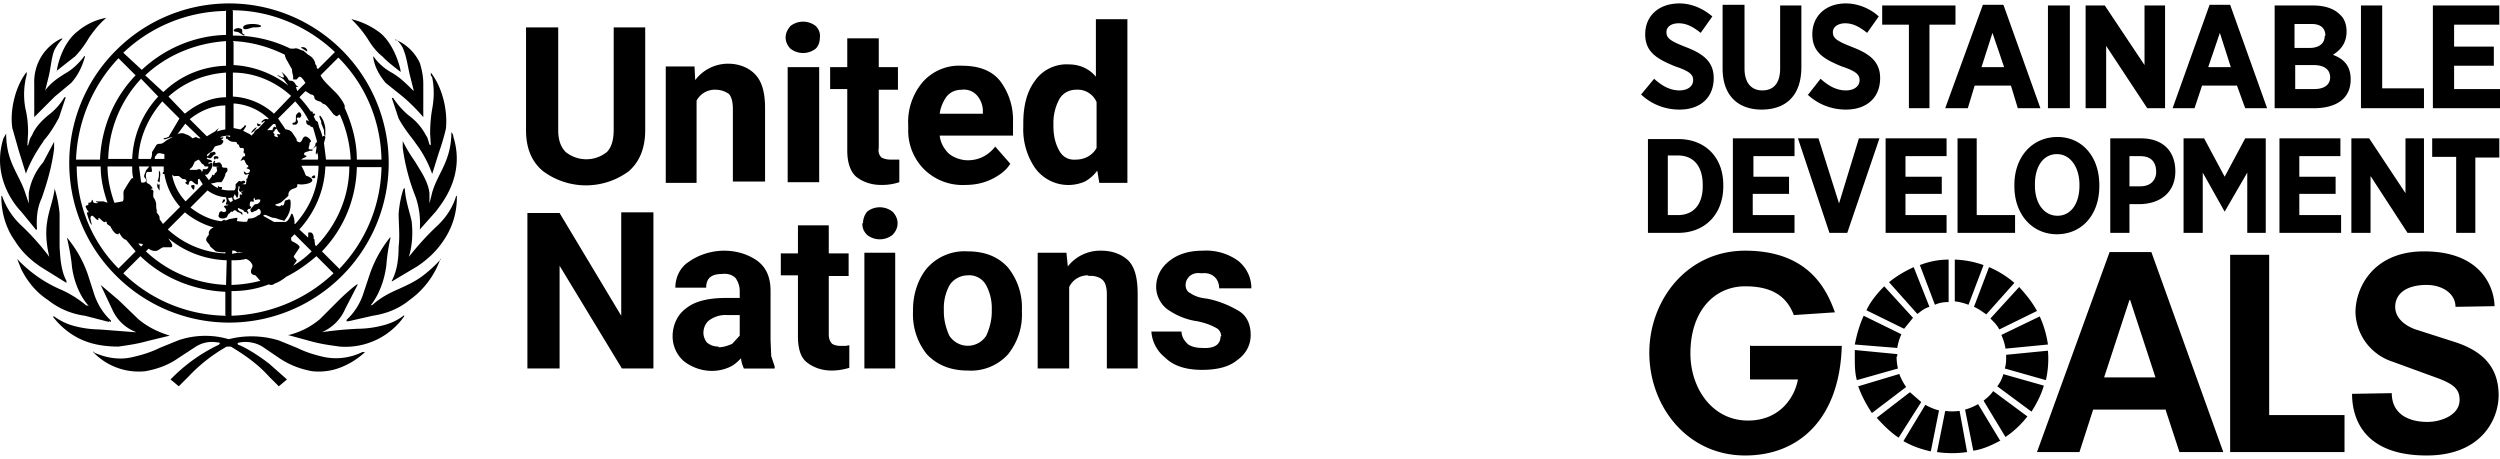 <?xml version="1.0" encoding="UTF-8"?> <svg xmlns="http://www.w3.org/2000/svg" fill="none" viewBox="0 0 365 67"><path d="M243.5 22.8v8.6h1.5c2.2 0 3.6-1.5 3.6-4.2V27c0-2.8-1.4-4.3-3.6-4.3h-1.5Zm-2.9-2.5h4.4c4 0 6.6 2.7 6.6 6.7v.2c0 4-2.6 6.8-6.6 6.8h-4.4V20.3ZM253 20.2h9v2.6h-6v3h5.2v2.5h-5.3v3.1h6.1V34h-9V20.2ZM262.5 20.2h3l3 9.5 2.9-9.5h3L269.7 34h-2.6l-4.6-13.8ZM275.3 20.2h8.9v2.6h-6v3h5.3v2.5h-5.3v3.1h6V34h-8.9V20.2ZM285.8 20.2h2.8v11.2h5.6V34h-8.4V20.2ZM303.6 27.2V27c0-2.7-1.4-4.5-3.3-4.5s-3.2 1.7-3.2 4.4v.2c0 2.7 1.4 4.4 3.3 4.4s3.2-1.7 3.2-4.4Zm-9.5 0V27c0-4.1 2.6-7 6.3-7 3.6 0 6.1 2.9 6.1 7v.2c0 4.1-2.5 7-6.2 7-3.6 0-6.2-2.9-6.2-7ZM312.5 27.2c1.5 0 2.3-.9 2.3-2.1 0-1.5-.8-2.3-2.3-2.3h-1.6v4.4h1.6Zm-4.4-7h4.5c3.1 0 5 1.8 5 4.8 0 3.1-2.2 4.7-5 4.8h-1.7V34h-2.8V20.3ZM318.8 20.2h3l3 5.6 3-5.6h3V34h-2.7v-8.8l-3.3 5.7-3.2-5.7V34h-2.8V20.2ZM332.9 20.2h8.8v2.6h-6v3h5.3v2.5h-5.3v3.1h6.1V34h-9V20.2ZM343.3 20.2h2.6l5.3 8v-8h2.7V34h-2.4l-5.4-8.3V34h-2.8V20.2ZM358.6 22.9h-3.5v-2.7h9.8V23h-3.5v11h-2.8V23ZM239.6 13.8l1.9-2.3c1 .9 2.2 1.7 3.7 1.7 1.2 0 2-.6 2-1.5 0-.8-.5-1.3-2.6-2-2.7-1.1-4.4-2.1-4.4-4.7 0-2.7 2-4.5 5-4.5 1.7 0 3.4.7 4.8 1.9l-1.7 2.4c-1-.8-2-1.4-3.2-1.4-1.1 0-1.8.5-1.8 1.3 0 .9.6 1.3 2.9 2.2 2.6 1 4 2.2 4 4.5 0 2.9-2 4.6-5 4.6-2 0-4-.7-5.6-2.2M251.5 10V.7h3.2V10c0 2.1 1 3.2 2.6 3.2s2.6-1 2.6-3.2V.8h3.1v9c0 4.2-2.3 6.2-5.8 6.2-3.4 0-5.7-2-5.7-6M264 13.8l1.8-2.3c1 .9 2.2 1.7 3.7 1.7 1.2 0 2-.6 2-1.5 0-.8-.5-1.3-2.6-2-2.7-1.1-4.3-2.1-4.3-4.7 0-2.7 2-4.5 4.9-4.5 1.7 0 3.5.7 4.8 1.9l-1.7 2.4c-1-.8-2-1.4-3.2-1.4-1 0-1.8.5-1.8 1.3 0 .9.6 1.3 2.9 2.2 2.6 1 4 2.2 4 4.5 0 2.9-2 4.6-5 4.6-2 0-4-.7-5.6-2.2M278.6 3.6h-3.8V.8h10.7v2.8h-3.8v12.2h-3V3.6ZM292.6 9.8l-1.7-5-1.6 5h3.3ZM289.5.7h3l5.4 15.1h-3.3l-1-3.3h-5.3l-1 3.3H284L289.5.7ZM299 .8h3.2v15H299V.8ZM304.5.8h2.8l5.8 8.7V.8h3v15h-2.6l-6-9.1v9.1h-3V.8ZM325.7 9.8l-1.6-5-1.7 5h3.3Zm-3-9.1h2.9l5.4 15.1h-3.2l-1.2-3.3h-5.1l-1.1 3.3h-3.2L322.6.7ZM337.8 9.5h-2.7V13h2.8c1.4 0 2.3-.6 2.3-1.7s-.8-1.8-2.4-1.8Zm1.7-4.3c0-1.1-.7-1.7-2-1.7H335V7h2.2c1.3 0 2.2-.6 2.2-1.7ZM332.1.8h5.6c1.6 0 3 .4 3.9 1.3.7.6 1 1.5 1 2.5 0 1.8-1 2.8-2 3.4 1.6.6 2.6 1.6 2.6 3.6 0 2.8-2.1 4.2-5.4 4.2h-5.7V.8ZM344.7.8h3.1v12.1h6.1v2.9h-9.2V.8ZM355.2.8h9.7v2.8h-6.6v3.2h5.8v2.8h-5.8V13h6.7v2.8h-9.8V.8ZM255.6 50.5h13.3c-.3 10.6-6.2 16-14.1 16-8.5 0-14-7.2-14-15 0-7.7 5.5-14.9 14-14.9 9.5 0 12 6 13.1 9l-6 .4c-1-2.6-3-4.2-7.1-4.2-4.5 0-8 3.6-8 9.8 0 5.1 3.2 9.8 8.4 9.8 4.6 0 6.8-3.3 7.3-6h-7v-5ZM325.6 37.2h5.7v23.4h11V66h-16.7V37.2ZM358.5 44.8c0-2-2-3.2-4.2-3.2-3 0-4.6 1.3-4.6 3.2 0 1.9 1.9 3 3.3 3.4l5.3 1.7c3.8 1.2 6.5 3.4 6.5 7.8 0 3.5-2.5 8.8-10.5 8.8-10 0-10.9-6.4-10.9-9l5.8-.1c0 3 2.4 4.2 5.2 4.2 2 0 4.7-1 4.7-3.2 0-1.5-.7-2.3-3.5-3.3l-6.3-2.3a7.8 7.8 0 0 1-5.4-7.2c0-3.6 2.6-8.9 10-8.9 8.9 0 10.3 5.9 10.3 8l-5.8.1ZM278 48l1.3-1.6-4.2-4.6c-1 1-2 2.2-2.6 3.5L278 48ZM288.2 44.8c.7.3 1.2.7 1.8 1.1l4.1-4.6a14 14 0 0 0-3.7-2.3l-2.2 5.8ZM297.8 46.2l-5.6 2.7c.3.7.5 1.3.6 2l6.2-.6c-.2-1.4-.6-2.8-1.2-4.1M291.9 48.1l5.5-2.7c-.7-1.3-1.6-2.4-2.6-3.5l-4.2 4.6c.5.5 1 1 1.3 1.6ZM277 52v-.3l-6.2-.6v1c0 1.2 0 2.3.3 3.4l6-1.7a8 8 0 0 1-.2-1.7M291 57.1c-.4.6-.9 1-1.4 1.4l3.2 5.3a14 14 0 0 0 3.2-3l-5-3.7ZM292.9 52c0 .6 0 1.2-.2 1.8l6 1.7a14 14 0 0 0 .3-4.3l-6.1.6v.3M278.8 57.3 274 61c1 1.1 2 2.1 3.2 2.9l3.3-5.2-1.6-1.4M277 50.8a8 8 0 0 1 .6-2l-5.5-2.7c-.6 1.3-1 2.7-1.3 4.2l6.2.5ZM292 64.3l-3.2-5.3a8 8 0 0 1-1.9.8l1.2 6c1.4-.2 2.7-.8 4-1.5ZM292.5 54.6c-.2.7-.5 1.3-.9 1.8l5 3.7c.7-1.1 1.4-2.4 1.8-3.8l-6-1.7ZM286 60a8.2 8.2 0 0 1-2 0l-1.2 6a15.2 15.2 0 0 0 4.4 0l-1.1-6ZM285.4 44a8 8 0 0 1 2 .5l2.2-5.8a14 14 0 0 0-4.2-.8v6.2ZM283 59.9a8 8 0 0 1-1.9-.8l-3.2 5.3c1.2.7 2.6 1.2 4 1.5l1.2-6ZM282.5 44.5c.6-.3 1.3-.4 2-.4v-6.2c-1.5 0-2.9.3-4.2.8l2.2 5.8ZM278.3 56.5a8 8 0 0 1-1-1.9l-6 1.8c.5 1.4 1.2 2.7 2 3.9l5-3.8ZM280 45.8c.5-.4 1-.8 1.7-1l-2.3-5.8c-1.3.6-2.5 1.3-3.6 2.2l4.1 4.6ZM311 43.8h-.1l-3.7 11.3h7.5L311 43.8Zm5.2 16h-10.6l-2 6.2h-6.2L308 36.8h6.1L324.6 66h-6.4l-2-6.1Z" fill="#000"></path><g clip-path="url(#clip0_2150_10590)" fill="#000"><path d="M89.5 4h4.7v15c0 2.6-.8 4.6-2.4 6a10.5 10.5 0 0 1-12.5 0c-1.7-1.4-2.5-3.4-2.5-6V4h4.7v15c0 1.5.4 2.5 1.1 3.2a4.8 4.8 0 0 0 6 0c.7-.7 1-1.8 1-3.3V4Zm15 9.1a3 3 0 0 0-2.8 1.6v12h-4.5V9.7h4.2l.1 2a6 6 0 0 1 4.8-2.4c1.5 0 2.9.5 3.9 1.5s1.5 2.6 1.5 5v10.7H107V15.9c0-1-.2-1.8-.6-2.2-.6-.4-1.2-.6-2-.6Zm10.2-7.6c0-.7.3-1.2.7-1.7a3 3 0 0 1 3.7 0c.4.4.7 1 .6 1.7 0 .6-.2 1.2-.6 1.6a3 3 0 0 1-3.7 0c-.4-.4-.7-1-.7-1.6Zm4.9 4.3v16.8H115V9.8h4.6Zm11.7 16.8a8 8 0 0 1-2.7.4c-1.3 0-2.6-.4-3.6-1.2-.8-.7-1.3-2-1.3-3.8V13h-2.5V9.8h2.5V5.6h4.6v4.2h2.8v3.3h-2.8v8.5c-.1.5 0 1 .4 1.4.4.2.8.3 1.3.3H131.3v3.3Zm16.2-2.7c-.6 1-1.5 1.6-2.4 2.1-1.3.7-2.7 1-4.1 1a8 8 0 0 1-6.2-2.4 8 8 0 0 1-2.2-5.7v-.6a9 9 0 0 1 2.1-6.3 7.1 7.1 0 0 1 5.8-2.4c2.4 0 4.3.7 5.5 2.2a9.4 9.4 0 0 1 1.9 6v2h-10.7c.1 1 .6 1.9 1.3 2.6.7.6 1.8 1 2.8 1 1.6 0 3-.7 4-2l2.2 2.5Zm-7-10.8c-1 0-1.7.3-2.3 1-.5.7-.9 1.6-1 2.5h6.3v-.4c0-.8-.3-1.6-.8-2.2-.6-.7-1.4-1-2.3-.9Zm20 13.6-.3-1.8c-.5.7-1.1 1.2-1.8 1.6a6 6 0 0 1-7.3-2 10 10 0 0 1-1.7-6V18c0-2.5.5-4.6 1.7-6.2 1.1-1.6 3-2.5 4.9-2.4 1.6 0 3 .6 4 1.8V2.8h4.6v23.9h-4.1Zm-6.7-8.3c0 1.2.2 2.4.8 3.5.5 1 1.4 1.5 2.5 1.4 1.2 0 2.4-.6 3-1.7v-6.7a3 3 0 0 0-3-1.8c-1 0-2 .5-2.5 1.5a7.2 7.2 0 0 0-.8 3.5v.3ZM95.4 31.1v22.7h-4.6l-9.1-15v15H77V31.1h4.7l9 15V31h4.7Zm13.2 22.7c-.2-.5-.4-1-.4-1.5-.5.5-1 1-1.7 1.3-2.2 1-4.8.6-6.7-.9-1-.9-1.6-2.2-1.6-3.6 0-1.6.7-3.2 2-4.1 1.2-1 3.2-1.5 5.8-1.5h2v-1c0-.7-.2-1.3-.6-1.9-.5-.5-1.2-.7-2-.6-1.5 0-2.3.6-2.3 2h-4.5c0-1.5.7-3 2-3.8 1.4-1 3.3-1.6 5.1-1.6 1.8 0 3.5.5 4.9 1.5 1.3 1 1.9 2.4 1.9 4.4v7.2l.1 2.3.5 1.5v.3h-4.5Zm-3.7-3.1c.7 0 1.3-.2 2-.5L108 49v-3h-1.8a4 4 0 0 0-2.7.8c-.5.4-.8 1.1-.8 1.8 0 .5.2 1 .5 1.4.5.4 1 .6 1.7.6Zm19.1 3a8.8 8.8 0 0 1-2.6.4c-1.3 0-2.6-.4-3.6-1.2-.9-.7-1.3-2-1.3-3.8v-8.9H114V37h2.5v-4.1h4.5v4.1h2.9v3.3H121v8.5c0 .5.1 1 .5 1.4.3.2.8.3 1.2.3h.8l.5-.1v3.4Zm2-21.1c0-.6.2-1.2.6-1.7a3 3 0 0 1 3.7 0c1 1 1 2.4 0 3.4a3 3 0 0 1-3.7 0c-.5-.5-.7-1-.7-1.7Zm4.7 4.3v16.9h-4.5V36.9h4.5Zm2.6 8.6v-.3c0-2.2.7-4.4 2-6a7.3 7.3 0 0 1 6-2.5c2.5 0 4.5.8 5.9 2.4a9.3 9.3 0 0 1 2 6.1v.3c.1 2.3-.6 4.4-2 6.2a7.3 7.3 0 0 1-5.9 2.4c-2.5 0-4.5-.8-6-2.4a9.3 9.3 0 0 1-2-6.2Zm4.5-.3v.3c0 1.2.3 2.4.8 3.5a3.2 3.2 0 0 0 5.4 0c.5-1.1.8-2.3.8-3.5v-.3a7 7 0 0 0-.8-3.5c-.5-1-1.6-1.6-2.7-1.5-1 0-2.1.5-2.7 1.5a7 7 0 0 0-.8 3.5Zm21.1-5a3 3 0 0 0-2.8 1.7v11.9h-4.6V36.9h4.2l.2 2a6 6 0 0 1 4.9-2.3c1.4 0 2.8.4 3.9 1.4 1 1 1.4 2.6 1.4 5v10.8h-4.5V43c0-1-.2-1.8-.7-2.2-.5-.4-1.3-.6-2-.5Zm19.4 8.9c0-.5-.3-1-.7-1.2-.9-.5-1.8-.8-2.8-1-1.5-.2-3-.8-4.3-1.7-1-.7-1.7-2-1.7-3.3 0-1.5.7-2.8 1.8-3.7 1.2-1 2.8-1.6 5-1.6a8 8 0 0 1 5.2 1.5c1.2 1 1.9 2.4 1.9 4H178c0-.6-.2-1.2-.6-1.6-.5-.5-1.2-.7-2-.6-.6-.1-1.2 0-1.7.4-.4.4-.6.8-.6 1.3s.2 1 .7 1.2c.7.5 1.5.7 2.4.8 1.6.3 3.1.9 4.5 1.7 1.3.7 1.9 2 1.9 3.6 0 1.5-.7 2.8-2 3.7-1.2 1-3 1.4-5.1 1.4-2.4 0-4.2-.6-5.4-1.8a5.3 5.3 0 0 1-2-3.8h4.4c0 .7.4 1.4 1 1.9.6.4 1.4.5 2.1.5 1.7.1 2.6-.5 2.6-1.7ZM52.9 51.4a8.7 8.7 0 0 1-5.7.7c-1.3-.3-2.6-.7-3.8-1.3l-2.7-1.1c-2.3-.7-4.8-.8-7.2-.2h-.2c-2.4-.7-5-.6-7.3.2l-2.7 1.1c-1.2.6-2.5 1-3.8 1.3-1.9.5-3.9.2-5.7-.6l-.2-.2v.1a9.2 9.2 0 0 0 7.6 2.8c1.7-.3 3.4-.9 4.8-1.9l2.6-1.7c1-.6 2-.8 3.2-.6.6 0 .1.4 0 .4a24.4 24.4 0 0 0-6.9 5l1.2 1 1.4-1.4c1.7-1.8 3.5-3.2 5.6-4.4h.6c2 1.2 4 2.6 5.6 4.4l1.4 1.4 1.2-1-2.6-2.3c-1.3-1-2.8-2-4.3-2.7-.2 0-.6-.3 0-.4 1.1-.2 2.3 0 3.3.6l2.5 1.7c1.5 1 3.1 1.6 4.8 1.9a9 9 0 0 0 3.4-.3c1.6-.5 3-1.3 4.3-2.5h-.4m6-5.3c-.8.6-1.6 1-2.6 1.3a15 15 0 0 1-4 .6 51 51 0 0 0-5.3.5H47a6.5 6.5 0 0 0 3.4-3.4l1.8-3.5v-.1c-.2 0-1.9 1.5-2.7 2.3l-2.8 2.8a11.2 11.2 0 0 1-4.5 2.3H42l3.3.9c1.4.4 2.8.6 4.3.8 3.7.3 7.3-1.4 9.4-4.4L59 46m5.4-8.2c-.9 1-2 2-3 2.7-1 .7-2.1 1.2-3.2 1.7-1.4.6-2.7 1.3-3.8 2.3l-.3.1s1.8-2 2.3-5.8c.1-1.3.3-2.7.6-4v-.2A17.8 17.8 0 0 0 54 40L53 43a9 9 0 0 1-2.4 3.7v.2h.3l3.5-.8c2-.3 3.8-1 5.4-2.3a12.5 12.5 0 0 0 4.5-6m2.3-9.2c-.5 1.7-1.5 3.2-2.8 4.4a40.7 40.7 0 0 0-4.1 4.5c.5-1.7.6-3.4.4-5.2-.3-1.4-.9-3-1-4.8H59l-.1.1c-.4 1.2-.6 2.4-.7 3.6 0 1.4.2 3.3 0 4.8 0 1.7-.2 3.5-1 5v.1l3.7-2.2c1.5-1 2.8-2.2 3.8-3.7a11 11 0 0 0 2-6.4v-.2h-.1"></path><path d="M62.7 29.7v-1.5c-.2-1.7-1.2-3.1-2.1-4.6a23.2 23.2 0 0 1-1.8-3v1a30 30 0 0 0 1.9 7.2c.5 1.5.7 3 .6 4.6v.1l2.4-2.7c.6-.9 4.3-5 2.5-10.8 0-.2-.1-.5-.3-.7 0 4.2-2 6-2.8 8.8l-.4 1.6m0-8.6-.3-1-.3-.5c-.6-1.1-1.4-2-2.5-2.8a12 12 0 0 1-2.2-2.5h-.2l1 3c.6 1.1 1.4 2.2 2.2 3.2l.2.3a16.5 16.5 0 0 1 2.5 4.6l1-3.2a31 31 0 0 0 1-3.4c.3-2.8-.6-6.2-2.2-8.2v.4l.2.3c.3 1.5.3 3 0 4.6-.2 1.1-.3 2.4-.3 3.6l.1 1.7c0 .1 0 0 0 0m-5-15.4c.5.5.9 1 1.1 1.7.4 1 .6 2.6.9 3.7l.5 2s0 .1-.1 0c-1-1-2-2-3.3-2.7a8 8 0 0 1-2.2-1.9l-.3-.4v.2c.2 1.4.9 2.6 1.8 3.7l2.5 2a26.7 26.7 0 0 1 3 3v-4.9c0-1-.2-2-.5-3A6.8 6.8 0 0 0 58 5.9s-.2 0-.3-.2v.2m-6.2-2.9a16 16 0 0 1 2.2 2.7c.6 1 1.3 1.9 2.2 2.6.5.6 2.2 1.9 2.6 2.2 0-.5-.9-4-3-5.7a11 11 0 0 0-4.2-2l.2.2M17.3 50.6c1.4-.2 2.8-.4 4.2-.8l3.3-.8c-1.7-.5-3.3-1.3-4.6-2.4l-2.9-2.8-2.6-2.2 1.7 3.6a6.2 6.2 0 0 0 3.5 3.3h-.2l-5.2-.4a15 15 0 0 1-4-.6c-1-.3-1.9-.8-2.6-1.3h-.2c1.3 1.7 3 3 5 3.7 1.4.5 3 .7 4.6.7m-1.4-3.7.3.1v-.2c-1.1-1-1.9-2.3-2.4-3.7l-1-3.1c-.7-2-1.7-3.7-3-5.3v.1c.3 1.4.6 2.8.7 4.1.5 3.8 2.4 5.7 2.4 5.7s0 .2-.1 0h-.2c-1.2-1-2.5-1.8-3.9-2.4a19.1 19.1 0 0 1-6.2-4.4l.6 1.5c.9 1.8 2.2 3.4 3.9 4.5a11 11 0 0 0 5.4 2.3l3.5.9M6 39l3.7 2.3V41c-.8-1.5-.9-3.3-1-5v-4.8a18 18 0 0 0-.7-3.6v-.2c-.2 1.8-.9 3.4-1.1 4.9-.3 1.7-.1 3.5.3 5.2.1 0 0 .1 0 0a36.2 36.2 0 0 0-4-4.5 10.7 10.7 0 0 1-2.9-4.4H.2v.2c0 2.3.7 4.6 2 6.4C3.2 36.8 4.5 38 6 39m-.7-5.4.1-.2c-.1-1.5 0-3 .7-4.5.8-2.3 1.5-4.7 1.8-7.2v-1l-1.6 3a9 9 0 0 0-2.1 4.5v1.5l-.5-1.5C2.8 25.4.9 23.7.9 19.5l-.4.7c-1.8 5.7 1.8 9.9 2.6 10.7l2.2 2.7M2.8 22.2l1 3.2v-.1c.6-1.6 1.5-3.2 2.5-4.6l.1-.2c.9-1 1.6-2.2 2.2-3.3l1-3h-.2c-.6 1-1.3 1.8-2.2 2.5-1 .8-2 1.8-2.5 3l-.3.5-.3 1s-.1.1-.1 0l.1-1.8c0-1.2-.1-2.4-.4-3.6a11.2 11.2 0 0 1 .2-4.9v-.4c-1.6 2-2.5 5.5-2.1 8.2l1 3.5m2.2-9v3.9l3-3 2.4-2c1-1.1 1.6-2.4 2-3.8v-.1h-.1l-.3.4c-.6.7-1.3 1.4-2.1 1.9-1.5.9-2.5 1.6-3.3 2.7 0 .1-.1.1 0 0l.5-2c.3-1.2.4-2.7.8-3.8.3-.6.7-1.2 1.2-1.7v-.1l-.3.1A7 7 0 0 0 5 12.2v1m3.2-2.8L11 8.2A15 15 0 0 0 13 5.5c.7-1 1.4-1.9 2.3-2.7l.2-.2c-1.6.3-3 1-4.2 2-2.3 1.8-3 5.3-3 5.8m24.5 19c.2-.3-.2-.5-.3 0-.2.4.1.2.3 0Zm4.7-10.8c-.2-.1-.9.7-.8.8.4-.2.6-.5.8-.8Zm.1-.2c.1.1.5-.1.5-.2l-.6-.2.1.4Zm8.3 7.6c.2 0 .1-.4 0-.4-.2 0-.5.3-.4.3 0 0 .2.2.4.1Zm-3-8.1c-.2 0-.3.2-.1.3h.4c.2-.1.3-.3.3-.4 0-.2-.3-.5-.1-.6 0-.1.3 0 .4 0l.2-.3c0-.1-.1-.5-.3-.5-.3 0-.5.5-.5.5v.4c0 .3 0 .6-.3.6ZM46.9 18l.4 1c0 .2 0 1 .2.8v-.6c0-.4 0-.8-.2-1.3 0-.2-.5-1.1-.6-1-.2 0 .1.6.2.8v.3M44.8 7.5c.1.1.1-.3-.2-.5-.3-.2-.8-.1-.6 0l.8.5ZM35.6 5c-.5-.2 0-.6-.4-.8a1 1 0 0 0-1 .1c-.3.4.4.3.6.4l.8.5a.1.1 0 0 0 0-.2M38 3.7c-.5-.3-2.5-.3-2.5.3s1.2 0 1.5 0c.3 0 1.5 0 1-.3Zm-5.5 23.6H32c0-.2-.2-.1-.2 0v.3h.6v-.3Zm-1.2-4c.2 0 .2-.2.2-.2l.2.1c.2 0 .4-.4-.2-.4-.4 0-.3.4-.2.4Zm.7.4-.5.1c-.3 0 0-.2-.1-.3-.1-.1-.3.2-.3.4v.4l1.2.1c.3 0 0-.6-.3-.7m-3.8 4c.2 0 .2-.4.2-.6-.1-.2-.5 0-.5 0 0 .3.2.4.3.6Zm-4.9 0v-.8l-.3.1v-.2c-.2 0 0 .3 0 .6.2.2.3.6.3.3Zm0-1.1.1-1.1c0-.2 0-.4-.2-.6v.5c0 .3 0 .6-.2 1l.2.2"></path><path d="M17 40.3a23.3 23.3 0 1 0 0-33 23.2 23.2 0 0 0 0 33Zm-5.8-16h3.5c0 1.8.4 3.6 1 5.3l-.6-.2H14c0 .2.3.1.3.2s-.6.1-.7-.1c0-.2-.2-.5-.2-.2-.1.3-.3.3-.5.3v.3c0 .1-.4 0-.4.3l.2.4c.1.2.3.3.2.4h-.2c-.1 0 .5 1.9.7 1.8l-.2-.9c0-.1 0-.3.2-.4.2-.1.7.7.9.6.2-.1 0-.2.1-.3.2 0 .7.8 1 .6 0-.2.2 0 .2.2.1.3.5.3.6.6.2.4.6 1 1 1 .3 0 0-.2.2-.2l.4.6c.2.2.4.4.6.4l1.4 1.7-2.5 2.5c-4-4-6.1-9.4-6.1-15m20.2-5-.2.1-1 .6-2.5-2.5c1.5-1.2 3.3-2 5.2-2v3.5a5 5 0 0 0-1.2.3c0-.2.2-.4.3-.5a2 2 0 0 0-.6.5M29.5 25v.2l-.1-.3-.2-.2h-.3l-.1.1h-1.1c0-.3.3-.1.6-.9l.1-.2v-.1h.1l.1-.1.4-.2.2.2.2.3.1.1.3.2v.1l.1.1h.5v.2l-.1.1-.2.1h-.5v.3M23 31c-.2-.4-.2-.8-.2-1.2a2 2 0 0 0-.4-1 3 3 0 0 1 0-.8c0-.4-.4-.3-.4-.4l.3-.1c-.2-.3-.4-.6-.7-.7-.3-.2-.2-.3-.2-.5l-.1-.5c0-.3 0-.7.3-.7h.5c.2-.1 0-.5 0-.8h1.8v.8c-.1 0-.2.2-.1.3h.2a9.5 9.5 0 0 0 2.3 4.8l-2.5 2.5-.5-.7v-.2c0-.4-.4-.6-.5-1m-2.2-4.2-.3-2.3h1.5l-.5.6c0 .2-.4.8-.2 1 .6.6-.1.9-.5.7Zm.3 9.1-.3.3-.4-.4c.2-.1.5 0 .7.1ZM24.6 20h-.1c-.2.2-.7.1-.6.3 0 .2 1.3-.4 1.3-.3l-.9.5c-.3.2-.5.5-1 .5-.4 0-.5.2-.6.4l-.5.8c0 .3 0 .7-.2 1h-1.8c.1-3 1.4-6 3.5-8.4l2.5 2.5-1.6 2.7M27 18l2.3 2.2h-.3l-.4-.2-.5.2c-.3-.3-.6-.5-1-.6-.3-.2-.8-.2-1.2 0l1.2-1.6m-3.1 4.5v.7h-1.4c0-.2 0-.4.2-.5.1-.3.4-.4.7-.3l.5.1Zm1 2.9.2.2c.1 0 .3.2.4.1h.5l.4.3c.1.2.4.1.6.2.1.2.3.3 0 .4-.2.1.3.4.4.4l.1-.3c0-.1.1-.3.3-.3.2 0 .7.7 1 .5v-.7l.2-.1.5.8-2.5 2.5a7.7 7.7 0 0 1-2-4Zm2-8.8-2.4-2.5c2.3-2.1 5.3-3.3 8.4-3.5v3.6c-2.2 0-4.3 1-6 2.4m-3.2-3.2L21.2 11C24.4 8 28.6 6.3 33 6v3.6c-3.4.1-6.6 1.4-9.1 3.8m-.8.7a14.2 14.2 0 0 0-3.8 9.1h-3.5c.1-4.3 1.8-8.5 4.8-11.7l2.5 2.6Zm-3.8 10.1c0 .7 0 1.3.2 2 0 0 0-.2-.2-.2-.2.1-.9 1.3-1.2 1.8-.2.4.1 1.3-.2 1.6l-1.1.2h-.1c-.6-1.7-1-3.5-1-5.3h3.6ZM33 46.1A22 22 0 0 1 18 39.9l2.5-2.5c3.3 3.2 7.8 5 12.4 5.2V46Zm0-4.5c-4.4-.2-8.5-1.9-11.7-4.9l.4-.4.3.2c.3.1.6.2.9.1.2 0 .7-.5 1-.5H25c.4-.2-.1-.8-.3-1.1l-.1-.2c2.4 2 5.4 3.1 8.5 3.2l-.1 3.6Zm0-4.6c-3.2-.1-6.2-1.4-8.5-3.5L27 31c1.2 1 2.7 1.8 4.2 2.2-.5.2-.8.6-.7 1 0 .2-.4.4-.4.8 0 .3.5.6.6 1l.8.7c.5.1 1 .2 1.4.1v.2Zm-.1-4.9c-.2-.1-.3.1-.6.2-1.7-.2-3.2-1-4.5-2l2.5-2.5a5 5 0 0 0 2.7 1l.1.5c0 .3-.2.4-.1.5 0 .2.6 0 .7-.2l-.3-.4-.1-.3h.2l.5-.1.1-.1.1-.2v-.1h.1l.3.5c.2-.1.2-.7.2-.8a.5.5 0 0 1 0-.5c0-.1 0-.5.1-.4.2 0 0 .4 0 .5 0 .2.2.4.3.3l.4-.2-.4.3.2.3H35v.5l-.7.3-.2-.2v-.3c-.2 0-.2 0-.2.2l.1.4-.3.2-.5.5c-.2 0-.5 0-.5.2l.2.2c.1.2.2.4 0 .5-.3.2-.6-.2-.7 0-.2 0-.2.3-.3.6 0 .4.7.5 1 .3.3 0 .3-.4.5-.6.2 0 .2-.3.4-.3.3.1.2-.2.5-.2.2 0 .2.2.5.3.5.1.5.5.6.3 0-.2 0-.3-.3-.4-.4-.2-.5-.6-.2-.5.3.2.6.2.7.4 0 .2.4.1.5.3 0 .3.3 0 .1-.2-.2-.2-.1-.2 0-.3.1-.2.2 0 .4-.2.2-.3 0-.2-.1-.3-.1-.1 0-.8.2-.7.2.1.5 0 .4-.1-.2 0 0-.4 0-.4.2 0 0 .2.2.3 0 0 .6-.2.7 0 0 .4-.4.6-.6.6-.2 0-.4.2-.6.5-.2.2-.3.3-.2.5.1.3.3.2.6 0 .2 0 .4-.2.5-.3.3-.1.5.6.3.7 0 .2-.3.2-.4.3-.4.3-.8.4-1.2.4-.2 0-.2.1-.3.4 0 .2-1.2 0-1.4 0-.3 0 .2-.5-.2-.5l-1.1.2s-.4.3-.7.1m3.2 5.7c.3.1.6.3.8.6.2.3.2.4.1.7-.3.6-.2 1 .5 1.1l.7.8a19 19 0 0 1-4.2.6V38c.7 0 1.4 0 2.1-.2m-2-.7v-.5c.7-.1.5.4 1 .2l.6.1c-.6 0-1.1 0-1.7.2m0 9v-3.6c1.9 0 3.7-.3 5.5-1l.1.1c.3 0 .5 0 .7-.2.6-.2 1.2-.6 1.7-1 1.6-.8 3-1.8 4.4-3l2.5 2.5c-4 3.8-9.3 6-14.9 6.2m10-32 .8-.8.8.5c.3 0 .5.2.5.5.1.3.4.4.7.5.3 0 .5.4.7.4.3 0 1 1 1.4 1.5.2.1.4.4.6.2l.3-.2a18 18 0 0 1 1.6 6.6h-3.6l-.3-2.4.2-.8a.2.2 0 0 0-.4-.1 9 9 0 0 0-.5-1.4l-.2-.8-.3-.2-.3-.6c.2-.2.3-.5 0-.4-.3 0 0-.2-.2-.3-.1-.1-.1 0-.2 0a17 17 0 0 0-1.6-2c-.1 0-.1-.1 0-.1m2 20.7c0-.3 0-.6-.2-.8 0-.2-.6-.2-.6-.1v.7l-1.3-1.2c2.3-2.5 3.7-5.8 3.8-9.2H51c0 4.4-1.8 8.5-4.8 11.6l-.2-.1-.1-.9m-3 2.5.8-1.2c.2-.3-.5-.7-.9-.9-.3-.1-.3-.3-.3-.6l.5-.5 2.5 2.5c-.8.8-1.7 1.5-2.7 2.1l.5-.7c.1-.2-.5-.4-.4-.8m1.6-14.6c-.3-.4.1-.5.5-.6.3-.2.6 0 .6-.1 0-.2 0-.3.2-.4l.4-.3v.3l-.1.7c0 .2 0 .4.2 0v-.1c.1.4.2.7.1 1.1H44c.2-.3.9-.3.7-.6m.5-5c-.2.1-.5-.4-.5 0s.2.5.4.6c.3 0 .1.1.3.2l.3.1.6 2.1-.2.2c-.1.1 0 .4-.2.5-.2.3-.2.5-.7.4-.3-.1 0-.5 0-.8 0-.3.2-.2.2-.4s-.7-.9-1-.6c-.3.2-.2.5-.5.7 0 .1-.2.1-.4 0s-.2-.2-.2-.4l-.6-.9c-.2-.3-.6-.5-1-.5l-1.1-1.6 2.5-2.5c.8.9 1.5 1.8 2 2.9m-4.2 1.7v.2h-.5s.4.6 0 .4c-.6-.2-.3-.2-.3-.3 0-.2-.4-.4-.1-.5.2-.1 0-.3.2-.3.3-.1.2-.3-.1-.4-.3 0-.3.7-.4.5H39l.9-.9h.3c.1.5.3 1 .6 1.3m-1 12.4c.5 0 .8.2 1.2.3.3 0 .5.3.6 0 .4-.5.7-1.1.8-1.8.1-1 0-1.2-.2-1.2l-.6.2-.1.4c0 .2-.3.4-.3.3-.1-.1-.2 0-.2 0 0 .2-.5.1-.7 0-.4-.2.4-.2.8-.5l1-.9c0-.3 0-.6.4-.9.3-.2.8-.2.9-.5 0-.4 0-.3.3-.3.1.1 1.9 0 1.9-.6 0-.2-.4-.5-.8-.6-.2 0-.3-.5-.4-.7l-.4-.8h2.5c0 3.2-1.3 6.2-3.4 8.5H43v-.3c0-.5-.3-1.3-.4-1.2-.2.1 0 .1-.4.7-.1.2-.3.5-.6.5H40l-1.6-.9.2-.1c0-.2 1 .4 1.3.4m9.6 7.4L47 36.7c3.2-3.3 5-7.7 5.1-12.3h3.6a22 22 0 0 1-6.2 14.9m6.2-16h-3.6c0-2.6-.7-5.2-1.8-7.6.3-.3-1.1-2.1-1.4-2.3l-.8-.8c-.5-.5-1-1-1.3-1.6l2.6-2.6c4 4 6.2 9.3 6.3 15M33.9 1.5c5.6 0 11 2.3 15 6.1l-2.5 2.5-.2-.3c.2-.2-.2-.2-.2-.7a2 2 0 0 0-1-1.1l-.7-.6c-.3 0-1-.5-1.3-.3h-.6A18.7 18.7 0 0 0 34 5.2V1.6ZM34 6c2.6.1 5.2.8 7.6 2 0 .3.2.7.4 1l.5.9c.2.2.1.5.2.8l.1.4v.5h.5c.2-.2.3-.4.5-.4.3.1.6.6.8.9l-1.2 1.2-.2-.6h.3c.2 0-.2-.1-.2-.2-.2-.2-.2-.4-.5-.6-.2-.2-.6 0-.7-.3-.2-.4-.6-.8-1-1.1 0 0 .5.7.3.8-.2.1-.8-.4-.9-.3 0 .1.8.4 1 .7l.6.8a14.3 14.3 0 0 0-8-3V6.2Zm0 4.6c3.2 0 6.2 1.3 8.5 3.4l-2.5 2.6a9.7 9.7 0 0 0-6-2.5v-3.5Zm0 4.5c2 .1 3.8.9 5.2 2.2v.1h-.2c-.3-.2-1 .4-.8.5.1 0 .4-.3.5-.2l-1 1.1c-.3.1-.6.4-.6.6l-.4.4-.2-.2-1-.5.4-.6c0-.4-.2-.2-.3 0l-.5.4-1-.2v-3.6Zm-.4 4.6v.3c-.2 0-.6-.3-.6 0-.1.4.2.2.2.3.2.2.5.4.8.4.2 0 .6 0 .6.2s.3.2.3.3c0 .2.2.5.3.4.2 0 .4 0 .4.2v.3c-.2.2.1.1.2.5 0 .4-.3.1-.4.4l-.3.5s0 .1 0 0l.5-.2c.1 0 .3.7.5.8.2 0 .1.3.2.3 0 0-.3 0-.3.2.1 0 .5.1.5.3 0 .2-.2.4-.5.4l-.4-.3c0 .1 0 .5.3.5.1 0 .6-.2.4 0-.2.3-.1.6-.3.6 0 0-.1 0 0 .2l-.1.6h-.5c0-.1.4-.1.4-.3 0-.2-.2-.3-.6-.1l-.3-.1-.5.5v.3c0 .2 0 .4-.2.6h-.7c-1 0-1.9-.3-2.7-1l.5-.1.4-.1h.6c.2-.1.6-1 .6-1.1-.1-.2.4-.5.3-.6v-.3c-.2-.2-.4-.1-.5-.1-.2-.1-.5-.2-.6-.1 0 0-.2-.2-.3 0h-.2l.1.5c0 .2-.4.4-.4.6 0 .2-.2 0-.3 0l-.1.3-.4.5-.6-.8h.3c.2 0 1-1.2.8-1.6-.1-.3-.3 0-.5 0-.1 0-.1-.1 0-.2 0 0 .8 0 .3-.3-.1-.1-.6-.1-.6-.3 0-.2.3 0 .4 0 .3.1.5-.5.7-.5.3 0 .2-.6-.2-.4-.3.1-.4 0-.5.3-.1.2-.4.4-.4.2s.6-.5.8-.7l.3-.5c0-.2.9-.3 1-.4.2-.2.3-.3.3-.5s-.2-.1-.3-.3c0 0 .3 0 .3-.2 0-.1-.3 0-.4 0V20a4 4 0 0 1 1.4-.2h.1M33 1.5v3.6c-4.6.1-9 2-12.3 5.1L18 7.7c4-3.8 9.3-6 14.9-6.1M17.3 8.5l2.5 2.5c-3.2 3.3-5 7.7-5.2 12.3h-3.5c.2-5.5 2.4-10.8 6.2-14.8"></path></g><defs><clipPath id="clip0_2150_10590"><path fill="#fff" transform="translate(0 .5)" d="M0 0h182.7v55.9H0z"></path></clipPath></defs></svg> 